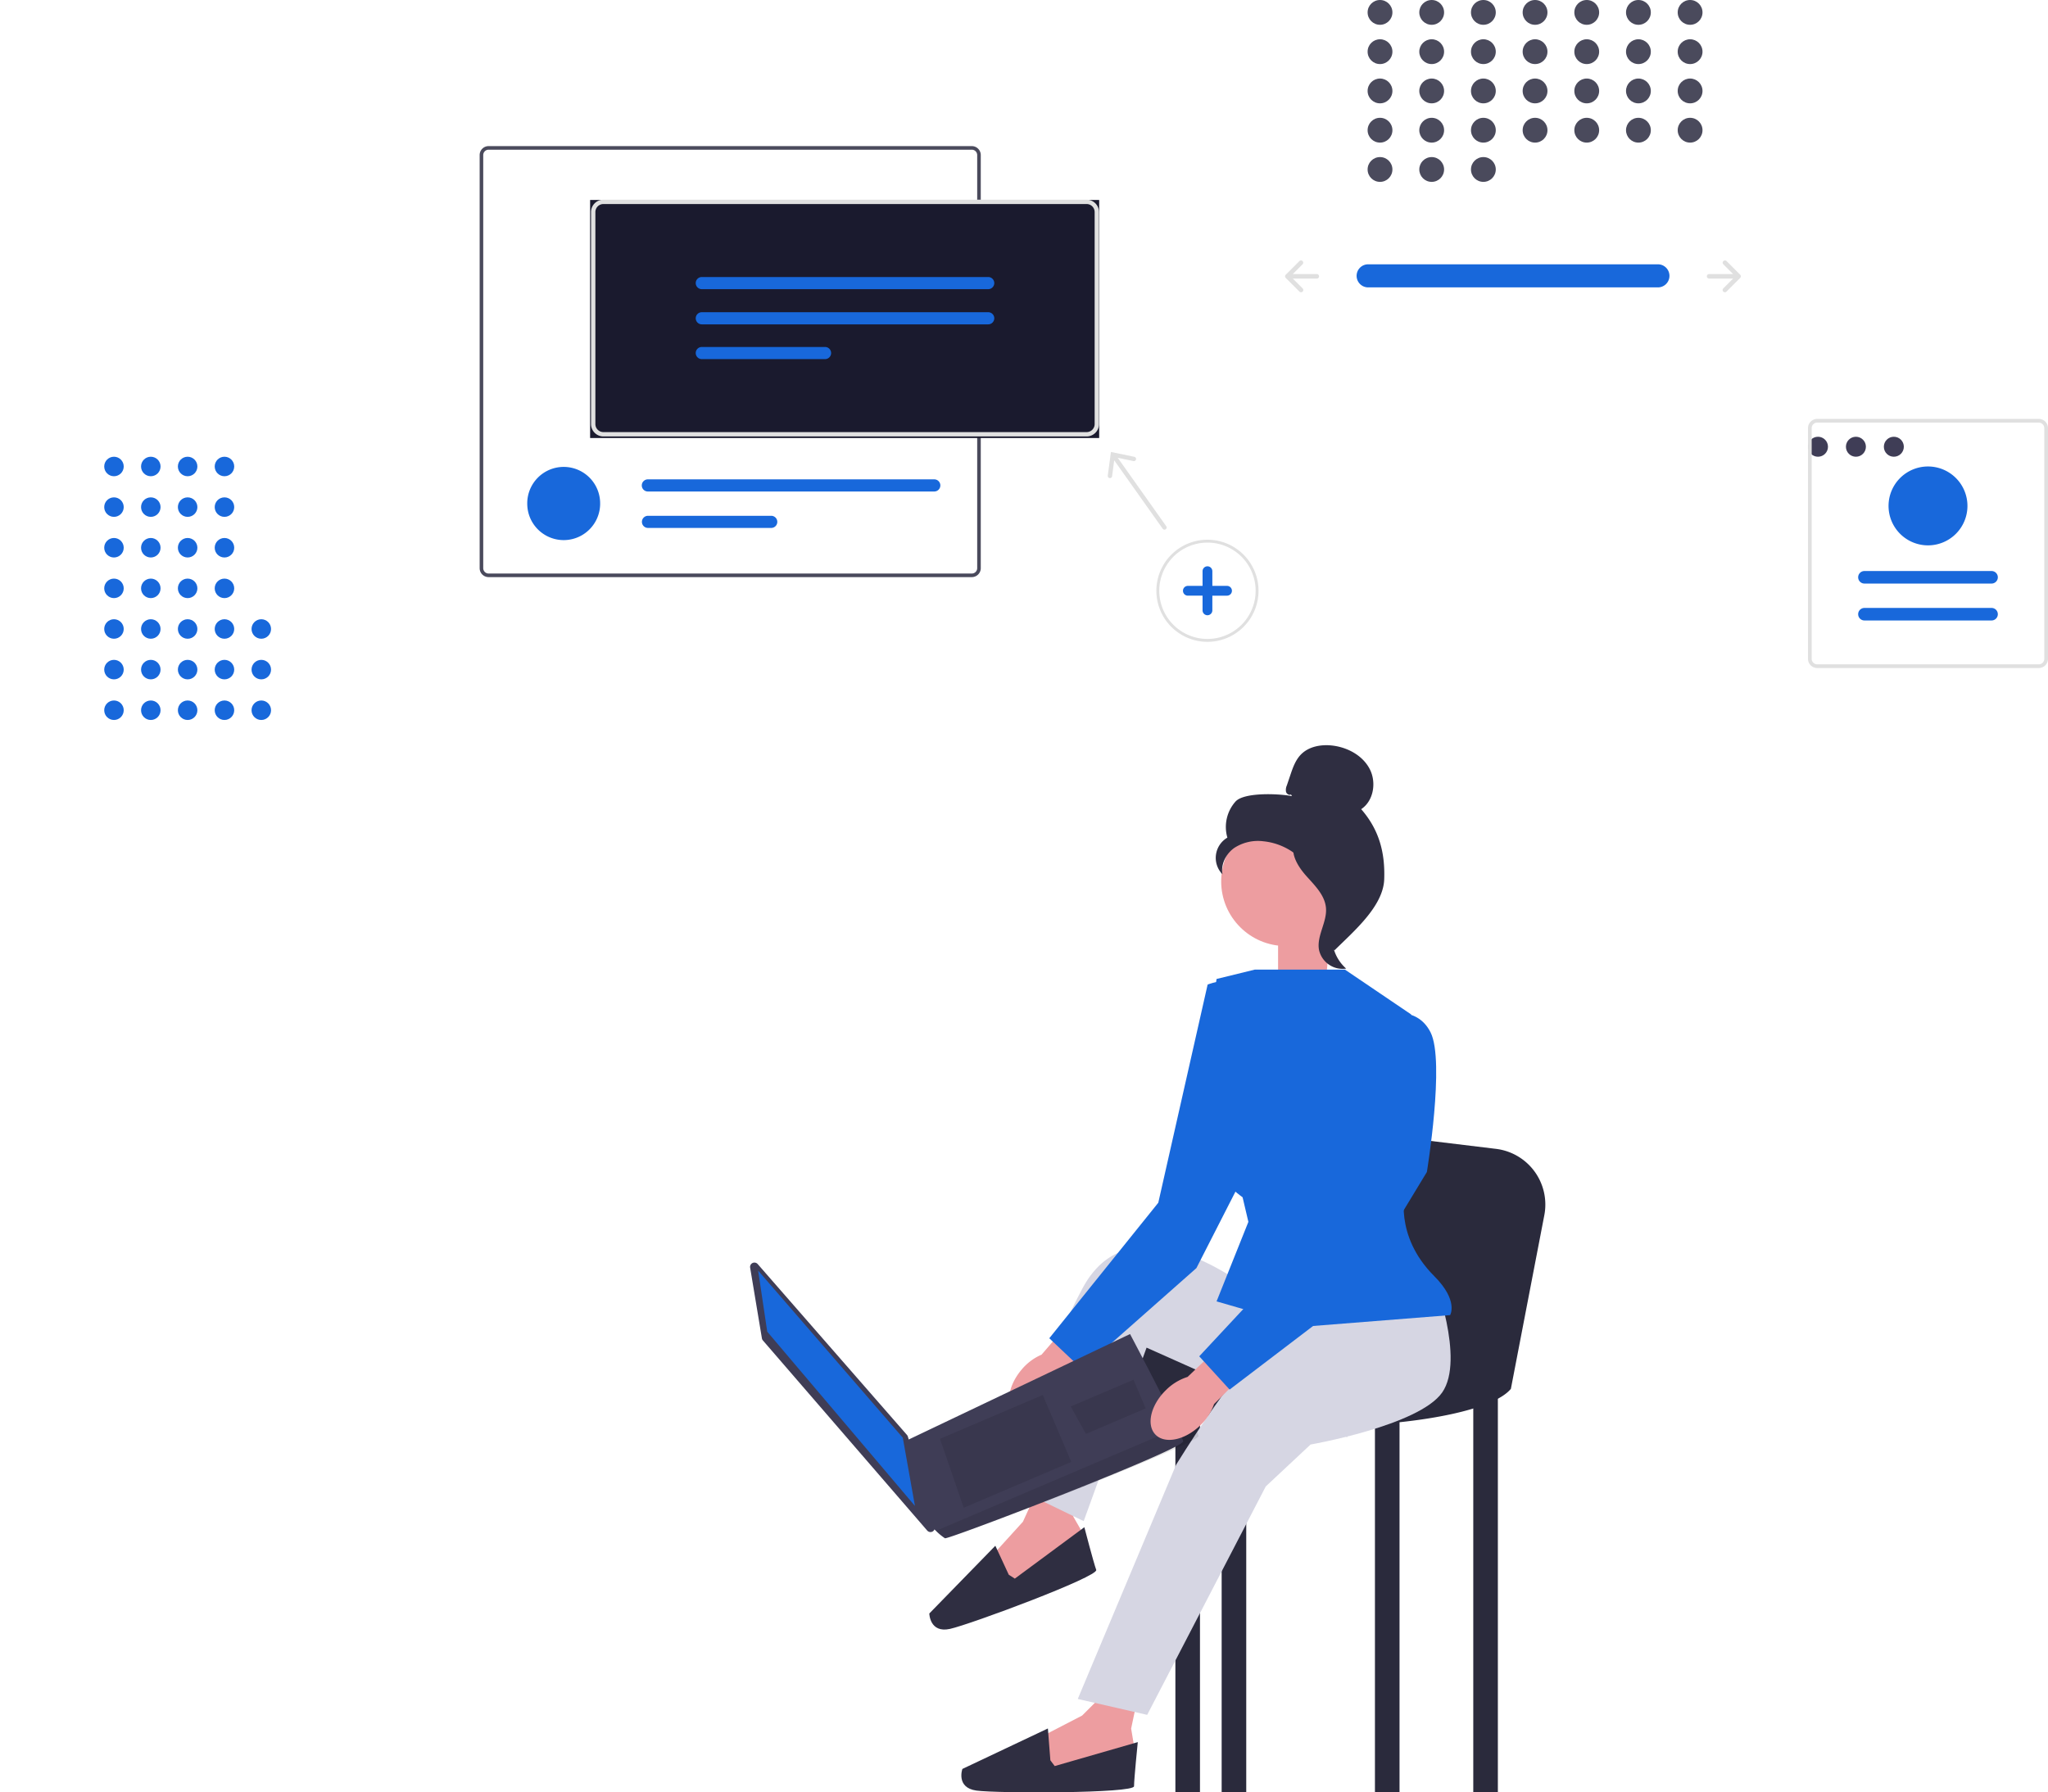 <svg xmlns="http://www.w3.org/2000/svg" width="800.48" height="700.725" viewBox="0 0 800.48 700.725" xmlns:xlink="http://www.w3.org/1999/xlink" role="img" artist="Katerina Limpitsouni" source="https://undraw.co/"><g transform="translate(-586.673 -212.317)"><circle cx="3.905" cy="3.905" r="3.905" transform="translate(1293.346 383.066)" fill="#3f3d56"/><circle cx="3.905" cy="3.905" r="3.905" transform="translate(1308.169 383.066)" fill="#3f3d56"/><circle cx="3.905" cy="3.905" r="3.905" transform="translate(1322.994 383.066)" fill="#3f3d56"/><g transform="translate(874.987 503.652)"><path d="M744.194,60.583l-3.277,34L723,95.144V65.483Z" transform="translate(-511.765 5.296)" fill="#ed9da0"/><rect width="9.609" height="155.433" transform="translate(287.53 253.895)" fill="#2a2a3c"/><rect width="9.609" height="155.433" transform="translate(249.096 253.895)" fill="#2a2a3c"/><rect width="9.609" height="155.433" transform="translate(189.183 253.895)" fill="#2a2a3c"/><rect width="9.609" height="155.433" transform="translate(171.096 253.895)" fill="#2a2a3c"/><path d="M828.219,241.9l13.075-67.908a21.933,21.933,0,0,0-18.9-25.921l-69.916-8.475s-9.609,78.565-9.609,74.608-95.238,9.891-59.63,29.674S814.937,258,828.219,241.9Z" transform="translate(-525.994 9.738)" fill="#2a2a3c"/><path d="M674.493,343.56l-11.84,11.84L646.3,363.858l1.691,14.659L679,375.134l3.947-7.894-1.128-6.766,2.255-10.713Z" transform="translate(-528.015 23.967)" fill="#ed9da0"/><path d="M652.26,371.778l-.968-12.439-33.425,15.822s-2.588,7.33,5.472,8.457,61.623,1.128,61.623-1.691,1.465-17.252,1.465-17.252l-32.475,9.359-1.691-2.255Z" transform="translate(-530.026 25.068)" fill="#2f2e41"/><path d="M647.731,269.559l-6.967,15.226-12.375,13.629,6.7,13.149,27.883-13.986.946-8.774-3.417-5.948-1.622-10.827Z" transform="translate(-529.264 18.805)" fill="#ed9da0"/><path d="M636.813,304.36l-5.246-11.32-25.808,26.486s.13,7.772,8.078,6.018S671.984,305.109,671,302.467s-4.644-16.68-4.644-16.68l-27.172,20.1-2.372-1.524Z" transform="translate(-530.843 19.937)" fill="#2f2e41"/><path d="M799.046,194.277s12.435,32.217,3.391,45.217S751,259.842,751,259.842l-17.522,16.391-46.347,89.3L660,359.319l38.434-91.564s22.608-36.739,31.087-41.826,24.265-24.186,24.265-24.186l45.256-7.466Z" transform="translate(-527.059 13.553)" fill="#d6d6e3"/><path d="M752.563,210.06l-20.042-7.312s-48.661-41.393-69.031-3.267-26.442,78.051-26.442,78.051l26.872,13.033,24.575-67.829L767,257.794l-14.44-47.734Z" transform="translate(-528.66 12.79)" fill="#d6d6e3"/><path d="M639.721,230.414c-5.372,6.386-6.432,14.335-2.367,17.754s11.714,1.012,17.087-5.378a20.887,20.887,0,0,0,4.508-8.774l22.422-27.347-10.837-8.839-22.938,26.638a20.888,20.888,0,0,0-7.875,5.946Z" transform="translate(-528.811 13.801)" fill="#ed9da0"/><path d="M726.323,82h35.172l25.871,17.522L785.1,168.479s-4.727,17.316,11.3,33.348c9.609,9.609,6.217,15.261,6.217,15.261l-57.086,4.522-34.2-9.891,12.435-31.087-2.261-9.609s-23.174-16.391-19.217-33.348,9.043-52,9.043-52L726.323,82Z" transform="translate(-524.14 5.721)" fill="#1868DB"/><path d="M692.2,172.858l19.28-85.281s12.636-5.456,19.1,5.407,2.516,54.5,2.516,54.5L707.1,198.406l-44.719,39.533-12.784-12.1,42.6-52.98Z" transform="translate(-527.785 6.014)" fill="#1868DB"/><g transform="translate(186.888 0)"><circle cx="25.273" cy="25.273" r="25.273" transform="translate(2.108 27.969)" fill="#ed9da0"/><path d="M739.827,19.264c-.731.427-1.711-.219-1.945-1.033a4.233,4.233,0,0,1,.31-2.48l1.364-4.039c.967-2.864,1.994-5.829,4.088-8.009C746.8.413,751.828-.424,756.35.183c5.808.779,11.538,3.924,14.239,9.124s1.551,12.457-3.329,15.7c6.955,7.971,9.379,16.855,9,27.426s-11.9,20.3-19.416,27.748c-1.678-1.017-3.2-5.783-2.28-7.515s-.4-3.737.743-5.332,2.1.945.943-.641c-.729-1,2.116-3.3,1.033-3.9C752.038,59.9,750.3,53.364,747,48.362a24.587,24.587,0,0,0-17.956-10.8,16.979,16.979,0,0,0-11.392,2.6c-3.247,2.3-5.349,6.409-4.6,10.316a9.162,9.162,0,0,1,1.906-14.34,14.967,14.967,0,0,1,3.177-14.108c3.386-3.733,17.123-3.1,22.066-2.115" transform="translate(-710.429 0)" fill="#2f2e41"/><path d="M738.627,35.251c6.548.707,11.275,6.379,15.267,11.616,2.3,3.019,4.711,6.353,4.653,10.148-.058,3.837-2.624,7.129-3.85,10.765a16.224,16.224,0,0,0,4.72,17.089A9.426,9.426,0,0,1,748.794,77.5c-.947-5.5,3.226-10.818,2.731-16.382-.435-4.9-4.3-8.674-7.582-12.339s-6.368-8.529-4.857-13.212" transform="translate(-708.462 2.459)" fill="#2f2e41"/></g><g transform="matrix(0.946, -0.326, 0.326, 0.946, 0, 204.431)"><path d="M4.673,1.417.024,29.022a1.7,1.7,0,0,0,.1.914L36.6,121.071a1.7,1.7,0,0,0,3.275-.56l1.545-36.623a1.7,1.7,0,0,0-.124-.711L7.923,1.06a1.7,1.7,0,0,0-3.25.358Z" fill="#3f3d56"/><path d="M4.418,0,0,23.716l32.368,83.164,4.2-26.752Z" transform="translate(2.837 3.536)" fill="#1868DB"/><path d="M104.708,46.351c-.751,3.109-99.325,6.474-100.348,5.534a22.225,22.225,0,0,1-2.371-3.891C.957,46.036,0,44.074,0,44.074L1.62,11.007,98.723,0s4.3,27.595,5.645,40.272A32.272,32.272,0,0,1,104.708,46.351Z" transform="translate(37.805 74.297)" fill="#3f3d56"/><path d="M.009,3.1,0,31.584l45.555-3.239L43.539,0Z" transform="translate(52.99 85.707)" opacity="0.1" style="isolation:isolate"/><path d="M.275,1.871,0,1.837,2.151,13.948l25.309-1.8L26.6,0Z" transform="translate(105.386 91.611)" opacity="0.1" style="isolation:isolate"/><path d="M108.953,6.079C108.157,9.188,3.6,12.553,2.515,11.612A22.03,22.03,0,0,1,0,7.722L108.592,0A30.456,30.456,0,0,1,108.953,6.079Z" transform="translate(39.915 114.569)" opacity="0.1" style="isolation:isolate"/></g><path d="M692.637,237.576c-5.98,5.822-7.823,13.626-4.118,17.431s11.556,2.17,17.537-3.655a20.887,20.887,0,0,0,5.356-8.283l25.026-24.986-9.906-9.871-25.469,24.229a20.888,20.888,0,0,0-8.426,5.135Z" transform="translate(-525.203 14.525)" fill="#ed9da0"/><path d="M750.732,182.355,776.167,98.7s13-4.522,18.652,6.783-1.458,54.543-1.458,54.543L763.732,208.92l-47.478,36.174-11.87-13Z" transform="translate(-523.963 6.823)" fill="#1868DB"/></g><g transform="translate(1088.957 212.317)"><path d="M854.365,385.452a4.512,4.512,0,1,0,0,9.023H967.476a4.512,4.512,0,1,0,.148-9.023H854.365Z" transform="translate(-821.824 -282.122)" fill="#1868DB"/><path d="M1036.635,383.714a.888.888,0,0,0,0,1.255l3.811,3.811h-9.4a.888.888,0,0,0,0,1.775h9.4l-3.811,3.811a.888.888,0,1,0,1.255,1.255l5.326-5.326a.888.888,0,0,0,0-1.255l-5.326-5.326a.888.888,0,0,0-1.255,0Z" transform="translate(-865.332 -281.64)" fill="#e0e0e0"/><path d="M819.751,383.714a.888.888,0,0,1,0,1.255l-3.811,3.811h9.4a.888.888,0,0,1,0,1.775h-9.4l3.811,3.811a.888.888,0,1,1-1.255,1.255L813.17,390.3a.888.888,0,0,1,0-1.255l5.326-5.326a.887.887,0,0,1,1.255,0Z" transform="translate(-812.91 -281.64)" fill="#e0e0e0"/><g transform="translate(32.259 0)"><circle cx="4.848" cy="4.848" r="4.848" fill="#4a4a5c"/><circle cx="4.848" cy="4.848" r="4.848" transform="translate(20.2)" fill="#4a4a5c"/><circle cx="4.848" cy="4.848" r="4.848" transform="translate(40.4)" fill="#4a4a5c"/><circle cx="4.848" cy="4.848" r="4.848" transform="translate(60.601)" fill="#4a4a5c"/><circle cx="4.848" cy="4.848" r="4.848" transform="translate(80.801)" fill="#4a4a5c"/><circle cx="4.848" cy="4.848" r="4.848" transform="translate(101.001)" fill="#4a4a5c"/><circle cx="4.848" cy="4.848" r="4.848" transform="translate(121.201)" fill="#4a4a5c"/><circle cx="4.848" cy="4.848" r="4.848" transform="translate(0 15.352)" fill="#4a4a5c"/><circle cx="4.848" cy="4.848" r="4.848" transform="translate(20.2 15.352)" fill="#4a4a5c"/><circle cx="4.848" cy="4.848" r="4.848" transform="translate(40.4 15.352)" fill="#4a4a5c"/><circle cx="4.848" cy="4.848" r="4.848" transform="translate(60.601 15.352)" fill="#4a4a5c"/><circle cx="4.848" cy="4.848" r="4.848" transform="translate(80.801 15.352)" fill="#4a4a5c"/><circle cx="4.848" cy="4.848" r="4.848" transform="translate(101.001 15.352)" fill="#4a4a5c"/><circle cx="4.848" cy="4.848" r="4.848" transform="translate(121.201 15.352)" fill="#4a4a5c"/><circle cx="4.848" cy="4.848" r="4.848" transform="translate(0 30.704)" fill="#4a4a5c"/><circle cx="4.848" cy="4.848" r="4.848" transform="translate(20.2 30.704)" fill="#4a4a5c"/><circle cx="4.848" cy="4.848" r="4.848" transform="translate(40.4 30.704)" fill="#4a4a5c"/><circle cx="4.848" cy="4.848" r="4.848" transform="translate(60.601 30.704)" fill="#4a4a5c"/><circle cx="4.848" cy="4.848" r="4.848" transform="translate(80.801 30.704)" fill="#4a4a5c"/><circle cx="4.848" cy="4.848" r="4.848" transform="translate(101.001 30.704)" fill="#4a4a5c"/><circle cx="4.848" cy="4.848" r="4.848" transform="translate(121.201 30.704)" fill="#4a4a5c"/><circle cx="4.848" cy="4.848" r="4.848" transform="translate(0 46.056)" fill="#4a4a5c"/><circle cx="4.848" cy="4.848" r="4.848" transform="translate(20.2 46.056)" fill="#4a4a5c"/><circle cx="4.848" cy="4.848" r="4.848" transform="translate(0 61.408)" fill="#4a4a5c"/><circle cx="4.848" cy="4.848" r="4.848" transform="translate(20.2 61.408)" fill="#4a4a5c"/><circle cx="4.848" cy="4.848" r="4.848" transform="translate(40.4 61.408)" fill="#4a4a5c"/><circle cx="4.848" cy="4.848" r="4.848" transform="translate(40.4 46.056)" fill="#4a4a5c"/><circle cx="4.848" cy="4.848" r="4.848" transform="translate(60.601 46.056)" fill="#4a4a5c"/><circle cx="4.848" cy="4.848" r="4.848" transform="translate(80.801 46.056)" fill="#4a4a5c"/><circle cx="4.848" cy="4.848" r="4.848" transform="translate(101.001 46.056)" fill="#4a4a5c"/><circle cx="4.848" cy="4.848" r="4.848" transform="translate(121.201 46.056)" fill="#4a4a5c"/></g></g><g transform="translate(627.408 390.877)"><circle cx="3.812" cy="3.812" r="3.812" transform="translate(0 95.292)" fill="#1868DB"/><circle cx="3.812" cy="3.812" r="3.812" transform="translate(0 79.41)" fill="#1868DB"/><circle cx="3.812" cy="3.812" r="3.812" transform="translate(0 63.528)" fill="#1868DB"/><circle cx="3.812" cy="3.812" r="3.812" transform="translate(0 47.646)" fill="#1868DB"/><circle cx="3.812" cy="3.812" r="3.812" transform="translate(0 31.764)" fill="#1868DB"/><circle cx="3.812" cy="3.812" r="3.812" transform="translate(0 15.882)" fill="#1868DB"/><circle cx="3.812" cy="3.812" r="3.812" fill="#1868DB"/><circle cx="3.812" cy="3.812" r="3.812" transform="translate(14.395 95.292)" fill="#1868DB"/><circle cx="3.812" cy="3.812" r="3.812" transform="translate(14.395 79.41)" fill="#1868DB"/><circle cx="3.812" cy="3.812" r="3.812" transform="translate(14.395 63.528)" fill="#1868DB"/><circle cx="3.812" cy="3.812" r="3.812" transform="translate(14.395 47.646)" fill="#1868DB"/><circle cx="3.812" cy="3.812" r="3.812" transform="translate(14.395 31.764)" fill="#1868DB"/><circle cx="3.812" cy="3.812" r="3.812" transform="translate(14.395 15.882)" fill="#1868DB"/><circle cx="3.812" cy="3.812" r="3.812" transform="translate(14.395)" fill="#1868DB"/><circle cx="3.812" cy="3.812" r="3.812" transform="translate(28.791 95.292)" fill="#1868DB"/><circle cx="3.812" cy="3.812" r="3.812" transform="translate(28.791 79.41)" fill="#1868DB"/><circle cx="3.812" cy="3.812" r="3.812" transform="translate(28.791 63.528)" fill="#1868DB"/><circle cx="3.812" cy="3.812" r="3.812" transform="translate(28.791 47.646)" fill="#1868DB"/><circle cx="3.812" cy="3.812" r="3.812" transform="translate(28.791 31.764)" fill="#1868DB"/><circle cx="3.812" cy="3.812" r="3.812" transform="translate(28.791 15.882)" fill="#1868DB"/><circle cx="3.812" cy="3.812" r="3.812" transform="translate(28.791)" fill="#1868DB"/><circle cx="3.812" cy="3.812" r="3.812" transform="translate(43.186 95.292)" fill="#1868DB"/><circle cx="3.812" cy="3.812" r="3.812" transform="translate(43.186 79.41)" fill="#1868DB"/><circle cx="3.812" cy="3.812" r="3.812" transform="translate(57.582 95.292)" fill="#1868DB"/><circle cx="3.812" cy="3.812" r="3.812" transform="translate(57.582 79.41)" fill="#1868DB"/><circle cx="3.812" cy="3.812" r="3.812" transform="translate(57.582 63.528)" fill="#1868DB"/><circle cx="3.812" cy="3.812" r="3.812" transform="translate(43.186 63.528)" fill="#1868DB"/><circle cx="3.812" cy="3.812" r="3.812" transform="translate(43.186 47.646)" fill="#1868DB"/><circle cx="3.812" cy="3.812" r="3.812" transform="translate(43.186 31.764)" fill="#1868DB"/><circle cx="3.812" cy="3.812" r="3.812" transform="translate(43.186 15.882)" fill="#1868DB"/><circle cx="3.812" cy="3.812" r="3.812" transform="translate(43.186)" fill="#1868DB"/></g><g transform="translate(774.152 269.438)"><path d="M754.845,550.1a19.961,19.961,0,1,1,19.961-19.961A19.961,19.961,0,0,1,754.845,550.1Zm0-38.79a18.829,18.829,0,1,0,18.829,18.829A18.829,18.829,0,0,0,754.845,511.306Z" transform="translate(-470.381 -356.298)" fill="#e0e0e0"/><path d="M770.472,536.2h-5.739v-5.74a1.913,1.913,0,1,0-3.826,0v5.74h-5.74a1.913,1.913,0,0,0,0,3.826h5.74v5.74a1.913,1.913,0,1,0,3.826,0v-5.74h5.739a1.913,1.913,0,1,0,0-3.826Z" transform="translate(-478.355 -364.272)" fill="#1868DB"/><path d="M459.848,238.262H270.983a3.5,3.5,0,0,0-3.5,3.5v161.5a3.5,3.5,0,0,0,3.5,3.5H459.848a3.5,3.5,0,0,0,3.5-3.5v-161.5A3.5,3.5,0,0,0,459.848,238.262Zm2.1,165a2.1,2.1,0,0,1-2.1,2.1H270.983a2.1,2.1,0,0,1-2.1-2.1v-161.5a2.1,2.1,0,0,1,2.1-2.1H459.848a2.1,2.1,0,0,1,2.1,2.1Z" transform="translate(-267.484 -238.262)" fill="#4a4a5c"/><path d="M328.846,474.338c0,.249-.007.5-.02.74a14.246,14.246,0,0,1-28.454,0c-.013-.242-.02-.491-.02-.74a14.247,14.247,0,1,1,28.493,0Z" transform="translate(-281.752 -334.557)" fill="#1868DB"/><path d="M493.784,468.479H381.841a2.375,2.375,0,1,0,0,4.75H493.784a2.375,2.375,0,1,0,0-4.75Z" transform="translate(-316.095 -338.198)" fill="#1868DB"/><path d="M430.012,493.66H381.844a2.372,2.372,0,0,0,0,4.743h48.168a2.372,2.372,0,1,0,0-4.743Z" transform="translate(-316.098 -349.13)" fill="#1868DB"/><g transform="translate(43.171 20.948)"><rect width="198.976" height="93.069" transform="translate(0 0.107)" fill="#1a1a2e"/><path d="M538.112,367.839H349.247A4.844,4.844,0,0,1,344.409,363V280.118a4.843,4.843,0,0,1,4.838-4.838H538.112a4.844,4.844,0,0,1,4.838,4.838V363A4.844,4.844,0,0,1,538.112,367.839ZM349.247,276.977a3.144,3.144,0,0,0-3.14,3.14V363a3.144,3.144,0,0,0,3.14,3.141H538.112a3.144,3.144,0,0,0,3.14-3.141V280.118a3.144,3.144,0,0,0-3.14-3.14Z" transform="translate(-344.048 -275.28)" fill="#e0e0e0"/><path d="M419.1,328.7a2.374,2.374,0,1,0,0,4.749h111.94a2.374,2.374,0,1,0,0-4.749Z" transform="translate(-375.441 -298.469)" fill="#1868DB"/><path d="M419.1,353.012a2.374,2.374,0,1,0,0,4.749h111.94a2.374,2.374,0,1,0,0-4.749Z" transform="translate(-375.441 -309.023)" fill="#1868DB"/><path d="M419.1,377.029a2.374,2.374,0,0,0,0,4.749h48.168a2.374,2.374,0,1,0,0-4.749Z" transform="translate(-375.441 -319.449)" fill="#1868DB"/></g><path d="M724.176,478.6,705.207,451.83l6.141,1.28a.849.849,0,0,0,.346-1.663l-9.151-1.9-1.235,9.264a.849.849,0,1,0,1.684.224l.828-6.221,18.971,26.774a.849.849,0,0,0,1.385-.981Z" transform="translate(-455.803 -329.978)" fill="#e0e0e0"/></g><g transform="translate(1293.345 376.088)"><path d="M873.22,428.016h86.592a3.612,3.612,0,0,1,3.608,3.608v90.182a3.612,3.612,0,0,1-3.608,3.608H873.22a3.612,3.612,0,0,1-3.608-3.608V431.624A3.612,3.612,0,0,1,873.22,428.016Zm86.592,95.955a2.167,2.167,0,0,0,2.165-2.165V431.624a2.167,2.167,0,0,0-2.165-2.165H873.22a2.167,2.167,0,0,0-2.165,2.165v90.182a2.167,2.167,0,0,0,2.165,2.165Z" transform="translate(-869.612 -428.016)" fill="#e0e0e0"/><path d="M945.732,523.288a2.449,2.449,0,1,0,0-4.9h-49.69a2.449,2.449,0,1,0,0,4.9Z" transform="translate(-873.983 -444.488)" fill="#1868DB"/><path d="M945.732,505.64a2.45,2.45,0,0,0,0-4.9h-49.69a2.45,2.45,0,1,0,0,4.9Z" transform="translate(-873.983 -441.271)" fill="#1868DB"/><path d="M923.534,450.758a15.419,15.419,0,1,1-15.419,15.419A15.419,15.419,0,0,1,923.534,450.758Z" transform="translate(-876.63 -432.161)" fill="#1868DB"/></g></g></svg>